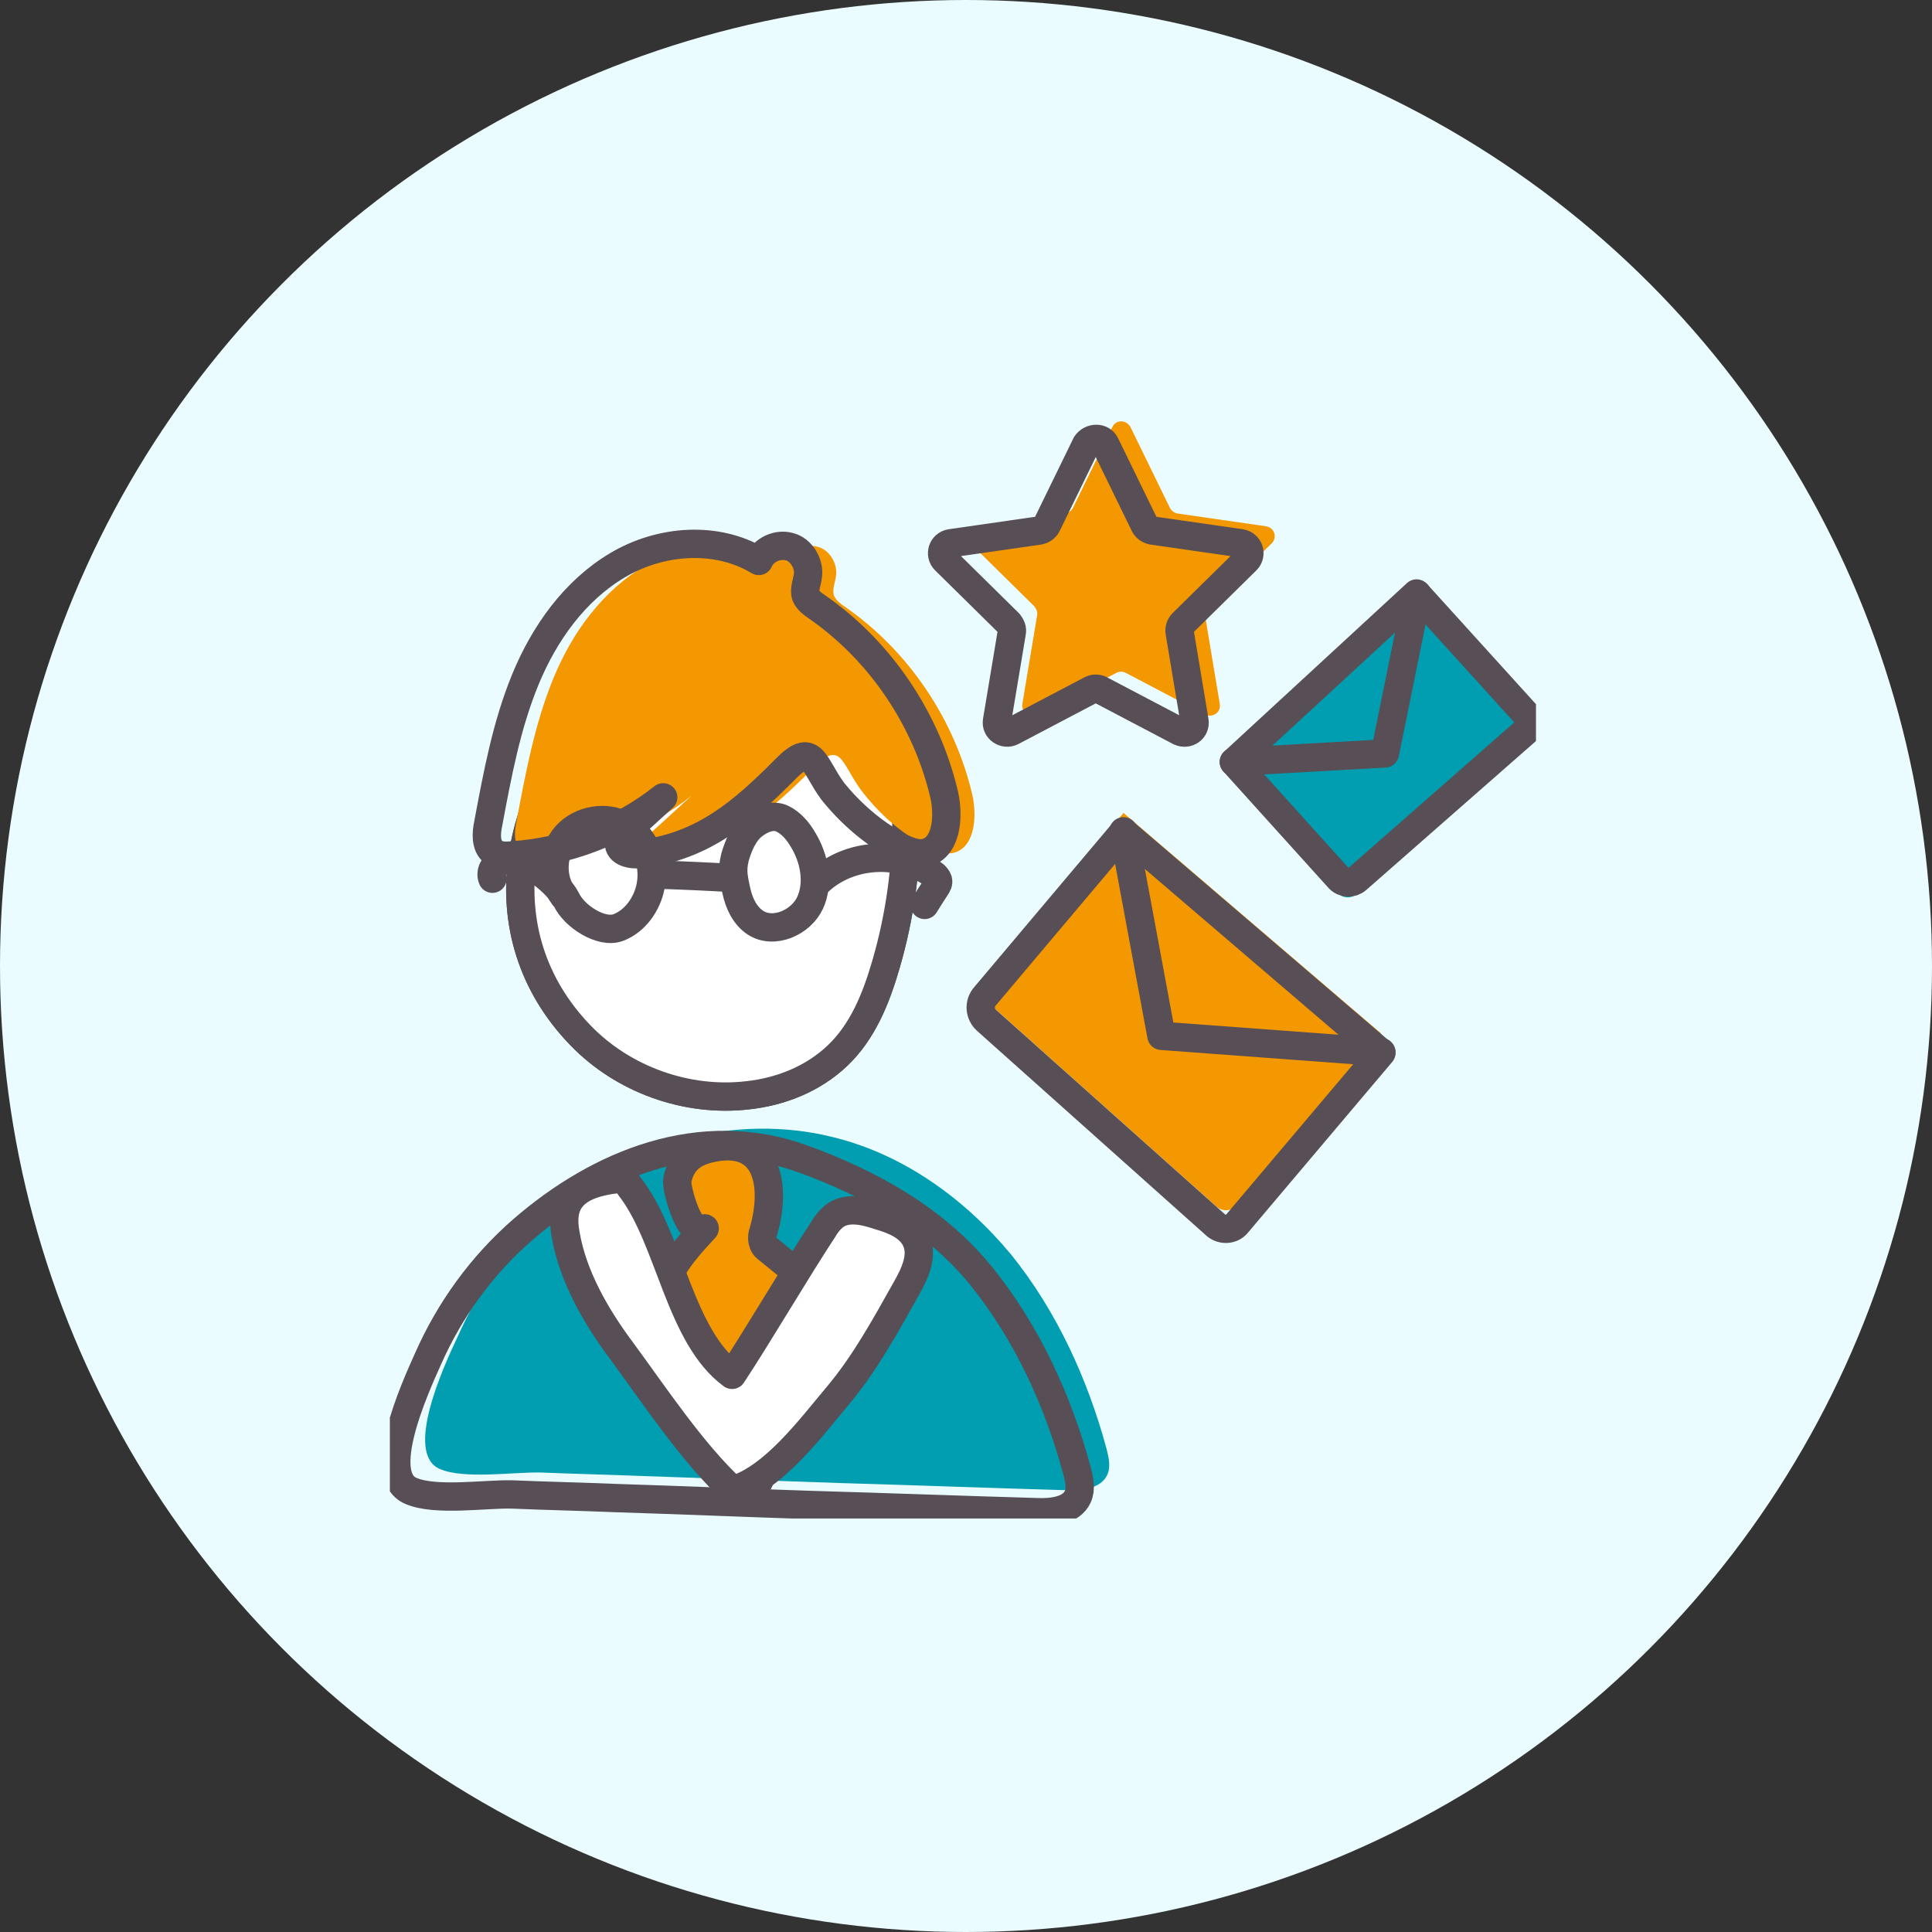 <svg width="118" height="118" viewBox="0 0 118 118" fill="none" xmlns="http://www.w3.org/2000/svg">
<rect x="0" y="0" width="118" height="118" fill="#333333" stroke="none"/>
<circle cx="59" cy="59" r="59" fill="#EAFCFF"/>
<g clip-path="url(#clip0_3_1933)">
<path d="M74.284 73.683L60.25 61.148C59.821 60.759 59.778 60.11 60.164 59.678L68.619 49.65L84.37 63.136L75.529 73.597C75.228 73.986 74.67 74.029 74.284 73.683Z" fill="#F39800"/>
<path d="M74.284 74.85L60.25 62.315C59.821 61.926 59.778 61.277 60.164 60.845L68.619 50.817L84.37 64.303L75.529 74.764C75.228 75.11 74.67 75.153 74.284 74.85Z" stroke="#574E56" stroke-width="1.73" stroke-miterlimit="10" stroke-linecap="round" stroke-linejoin="round"/>
<path d="M68.618 50.773L70.936 63.265L84.369 64.259" stroke="#574E56" stroke-width="1.73" stroke-miterlimit="10" stroke-linecap="round" stroke-linejoin="round"/>
<path d="M93.171 45.542L82.827 54.62C82.527 54.879 82.055 54.879 81.754 54.577L75.316 47.444L86.475 37.157L93.213 44.592C93.471 44.894 93.428 45.326 93.171 45.542Z" fill="#009EB0"/>
<path d="M93.213 44.635L82.87 53.712C82.569 53.971 82.097 53.971 81.797 53.669L75.359 46.537L86.518 36.249L93.256 43.684C93.513 43.986 93.471 44.375 93.213 44.635Z" stroke="#574E56" stroke-width="1.73" stroke-miterlimit="10" stroke-linecap="round" stroke-linejoin="round"/>
<path d="M75.359 46.536L84.586 46.017L86.561 36.291" stroke="#574E56" stroke-width="1.73" stroke-miterlimit="10" stroke-linecap="round" stroke-linejoin="round"/>
<path d="M69.05 26.092L71.454 31.02C71.54 31.192 71.711 31.322 71.926 31.365L77.334 32.144C77.849 32.23 78.02 32.835 77.677 33.181L73.771 37.028C73.642 37.158 73.557 37.374 73.6 37.59L74.501 42.993C74.587 43.512 74.072 43.858 73.6 43.642L68.75 41.091C68.578 41.005 68.364 41.005 68.192 41.091L63.342 43.642C62.913 43.858 62.355 43.512 62.441 42.993L63.342 37.59C63.385 37.374 63.299 37.201 63.17 37.028L59.265 33.181C58.922 32.835 59.093 32.23 59.608 32.144L65.059 31.365C65.273 31.322 65.445 31.192 65.531 31.02L67.934 26.092C68.149 25.616 68.793 25.616 69.05 26.092Z" fill="#F39800"/>
<path d="M67.503 27.129L69.907 32.057C69.993 32.23 70.164 32.359 70.379 32.403L75.787 33.181C76.302 33.267 76.473 33.872 76.13 34.218L72.224 38.065C72.096 38.195 72.01 38.411 72.053 38.627L72.954 44.031C73.04 44.549 72.525 44.895 72.053 44.679L67.203 42.129C67.031 42.042 66.817 42.042 66.645 42.129L61.795 44.679C61.366 44.895 60.808 44.549 60.894 44.031L61.795 38.627C61.838 38.411 61.752 38.238 61.623 38.065L57.718 34.218C57.375 33.872 57.546 33.267 58.061 33.181L63.469 32.403C63.684 32.359 63.855 32.23 63.941 32.057L66.345 27.129C66.645 26.697 67.289 26.697 67.503 27.129Z" stroke="#574E56" stroke-width="1.73" stroke-miterlimit="10" stroke-linecap="round" stroke-linejoin="round"/>
<path d="M65.101 91.016C66.045 91.06 67.247 90.93 67.633 90.066C67.848 89.59 67.719 89.028 67.59 88.509C66.431 84.23 64.543 80.08 61.753 76.622C58.921 73.207 55.144 70.484 50.852 69.447C44.929 67.977 38.363 69.749 33.728 73.769C31.238 75.931 29.264 78.654 27.934 81.68C27.075 83.495 24.672 88.769 26.861 89.72C28.363 90.368 31.41 89.893 33.041 89.936C35.101 90.022 37.161 90.066 39.264 90.152C43.341 90.282 47.419 90.454 51.453 90.584C56.002 90.714 60.552 90.887 65.101 91.016Z" fill="#009EB0"/>
<path d="M63.297 92.357C64.242 92.4 65.443 92.271 65.83 91.406C66.044 90.931 65.915 90.369 65.787 89.85C64.628 85.571 62.739 81.421 59.95 77.963C57.16 74.505 53.212 72.3 49.048 70.787C42.782 68.496 36.559 71.09 31.924 75.11C29.435 77.271 27.46 79.995 26.13 83.02C25.315 84.836 22.911 90.153 25.1 91.06C26.602 91.709 29.649 91.233 31.28 91.276C33.34 91.363 35.401 91.406 37.504 91.493C41.581 91.622 45.658 91.795 49.692 91.925C54.242 92.055 58.748 92.227 63.297 92.357Z" stroke="#574E56" stroke-width="1.73" stroke-miterlimit="10" stroke-linecap="round" stroke-linejoin="round"/>
<path d="M43.04 75.024C41.624 76.537 40.036 78.352 40.422 80.384C40.508 80.859 40.68 81.291 40.851 81.724C42.268 85.009 44.027 88.121 46.087 91.017C47.761 87.646 49.22 84.188 50.379 80.6C50.508 80.211 50.637 79.778 50.465 79.389C50.336 79.087 50.079 78.871 49.821 78.655C48.877 77.876 47.933 77.142 46.989 76.364C46.817 76.234 46.645 76.104 46.602 75.888C46.517 75.672 46.559 75.369 46.645 75.153C47.418 72.43 46.946 69.231 43.212 70.182C42.225 70.442 41.581 71.004 41.366 72.084C41.281 72.646 42.225 75.888 43.04 75.024Z" fill="#F39800"/>
<path d="M35.442 63.223C38.06 65.946 41.966 67.329 45.657 66.897C47.674 66.681 49.648 65.903 51.15 64.476C52.696 63.007 53.511 60.975 54.112 58.9C54.97 55.961 55.399 52.848 55.356 49.779C55.313 47.316 54.884 44.636 53.125 42.95C52.181 42.042 50.936 41.48 49.734 41.048C46.859 39.967 43.597 39.232 40.678 40.356C39.391 40.832 38.275 41.696 37.245 42.604C31.365 48.007 29.434 56.998 35.442 63.223Z" stroke="#574E56" stroke-width="1.73" stroke-miterlimit="10" stroke-linecap="round" stroke-linejoin="round"/>
<path d="M35.442 63.223C38.06 65.946 41.966 67.329 45.657 66.897C47.674 66.681 49.648 65.903 51.15 64.476C52.696 63.007 53.511 60.975 54.112 58.9C54.97 55.961 55.399 52.848 55.356 49.779C55.313 47.316 54.884 44.636 53.125 42.95C52.181 42.042 50.936 41.48 49.734 41.048C46.859 39.967 43.597 39.232 40.678 40.356C39.391 40.832 38.275 41.696 37.245 42.604C31.365 48.007 29.434 56.998 35.442 63.223Z" fill="white" stroke="#574E56" stroke-width="1.73" stroke-miterlimit="10" stroke-linecap="round" stroke-linejoin="round"/>
<path d="M56.645 51.725C57.118 51.941 57.59 52.157 58.105 52.114C59.521 51.898 59.693 49.953 59.392 48.569C58.319 43.944 55.487 39.751 51.624 37.071C51.367 36.898 51.066 36.682 50.937 36.38C50.809 35.991 51.023 35.558 51.066 35.126C51.152 34.391 50.637 33.57 49.95 33.397C49.221 33.181 48.362 33.57 48.062 34.262C45.487 32.706 42.053 32.965 39.435 34.521C36.817 36.077 34.972 38.584 33.813 41.394C32.654 44.204 32.096 47.229 31.538 50.212C31.409 50.817 31.366 51.552 31.839 51.941C32.139 52.2 32.611 52.2 32.997 52.157C36.345 51.941 39.607 50.687 42.225 48.613C41.452 49.304 40.723 49.996 39.95 50.687C39.736 50.86 39.521 51.077 39.521 51.379C39.478 51.984 40.294 52.157 40.894 52.071C44.671 51.595 47.075 49.52 49.65 46.927C51.367 45.154 51.367 46.581 52.568 48.224C53.641 49.65 55.015 50.904 56.645 51.725Z" fill="#F39800"/>
<path d="M54.928 51.725C55.4 51.941 55.872 52.157 56.387 52.114C57.803 51.898 57.975 49.953 57.675 48.569C56.602 43.944 53.769 39.751 49.906 37.071C49.649 36.898 49.348 36.682 49.219 36.38C49.091 35.991 49.305 35.558 49.348 35.126C49.434 34.391 48.919 33.57 48.232 33.397C47.503 33.181 46.644 33.57 46.344 34.262C43.769 32.706 40.335 32.965 37.717 34.521C35.099 36.077 33.254 38.671 32.095 41.48C30.936 44.29 30.378 47.316 29.82 50.298C29.692 50.904 29.649 51.638 30.121 52.027C30.421 52.287 30.893 52.287 31.28 52.243C34.627 52.027 37.889 50.774 40.507 48.699C39.735 49.391 39.005 50.082 38.232 50.774C38.018 50.947 37.803 51.163 37.803 51.465C37.76 52.071 38.576 52.243 39.177 52.157C42.953 51.682 45.357 49.607 47.932 47.013C49.649 45.241 49.649 46.667 50.85 48.31C51.923 49.65 53.34 50.904 54.928 51.725Z" stroke="#574E56" stroke-width="1.73" stroke-miterlimit="10" stroke-linecap="round" stroke-linejoin="round"/>
<path d="M43.04 75.024C41.624 76.537 40.036 78.352 40.422 80.384C40.508 80.859 40.68 81.291 40.851 81.724C42.268 85.009 44.027 88.121 46.087 91.017C47.761 87.646 49.22 84.188 50.379 80.6C50.508 80.211 50.637 79.778 50.465 79.389C50.336 79.087 50.079 78.871 49.821 78.655C48.877 77.876 47.933 77.142 46.989 76.364C46.817 76.234 46.645 76.104 46.602 75.888C46.517 75.672 46.559 75.369 46.645 75.153C47.418 72.43 46.946 69.231 43.212 70.182C42.225 70.442 41.581 71.004 41.366 72.084C41.281 72.646 42.225 75.888 43.04 75.024Z" stroke="#574E56" stroke-width="1.73" stroke-miterlimit="10" stroke-linecap="round" stroke-linejoin="round"/>
<path d="M37.934 82.459C39.908 85.139 42.311 88.77 44.758 91.018C47.247 90.283 49.479 87.257 51.153 85.269C52.826 83.281 54.071 80.99 55.359 78.699C55.874 77.791 56.389 76.71 55.959 75.759C55.573 74.895 54.586 74.506 53.685 74.246C52.783 73.944 51.711 73.685 50.938 74.29C50.681 74.506 50.466 74.765 50.294 75.068C48.749 77.402 46.26 81.638 44.715 83.972C41.539 81.638 40.938 75.846 38.62 72.69C38.406 72.431 38.191 72.129 37.848 71.999C35.487 71.177 34.2 73.512 34.543 75.37C34.972 77.921 36.389 80.385 37.934 82.459Z" fill="white"/>
<path d="M37.932 82.458C39.907 85.138 42.31 88.769 44.756 91.017C47.245 90.282 49.477 87.256 51.151 85.268C52.825 83.28 54.07 80.989 55.357 78.698C55.872 77.79 56.387 76.709 55.958 75.758C55.572 74.894 54.585 74.505 53.683 74.245C52.782 73.943 51.709 73.683 50.937 74.289C50.679 74.505 50.464 74.764 50.293 75.067C48.748 77.401 46.258 81.637 44.713 83.971C41.537 81.637 40.937 75.845 38.619 72.689C38.404 72.43 38.19 71.954 37.846 71.998C34.885 72.3 34.198 73.511 34.542 75.369C34.971 77.92 36.387 80.383 37.932 82.458Z" stroke="#574E56" stroke-width="1.73" stroke-miterlimit="10" stroke-linecap="round" stroke-linejoin="round"/>
<path d="M34.583 54.923C35.055 55.96 36.729 57.041 37.759 56.652C38.789 56.263 39.519 55.225 39.733 54.145C40.034 52.675 39.347 50.946 37.974 50.341C36.772 49.779 35.184 50.168 34.412 51.249C33.639 52.329 33.682 53.929 34.583 54.923Z" stroke="#574E56" stroke-width="1.73" stroke-miterlimit="10" stroke-linecap="round" stroke-linejoin="round"/>
<path d="M44.887 52.372C44.672 53.237 44.844 53.755 44.973 54.404C45.144 55.182 45.488 55.917 46.132 56.349C47.247 57.084 48.921 56.349 49.479 55.139C50.037 53.928 49.737 52.416 49.05 51.292C48.75 50.773 48.32 50.254 47.763 49.995C47.205 49.736 46.561 49.995 46.089 50.341C45.402 50.816 45.059 51.767 44.887 52.372Z" stroke="#574E56" stroke-width="1.73" stroke-miterlimit="10" stroke-linecap="round" stroke-linejoin="round"/>
<path d="M30.078 53.67C29.906 53.281 30.164 52.806 30.55 52.633C30.936 52.46 31.366 52.503 31.795 52.633C32.696 52.892 33.941 53.929 34.456 54.708" stroke="#574E56" stroke-width="1.73" stroke-miterlimit="10" stroke-linecap="round" stroke-linejoin="round"/>
<path d="M56.473 55.269C56.688 54.923 56.903 54.578 57.16 54.189C57.246 54.059 57.332 53.929 57.289 53.756C57.246 53.627 57.16 53.54 57.074 53.454C55.014 51.898 51.881 52.071 49.993 53.843" stroke="#574E56" stroke-width="1.73" stroke-miterlimit="10" stroke-linecap="round" stroke-linejoin="round"/>
<path d="M39.864 53.411C41.452 53.454 43.254 53.54 44.799 53.627" stroke="#574E56" stroke-width="1.73" stroke-miterlimit="10" stroke-linecap="round" stroke-linejoin="round"/>
</g>
<defs>
<clipPath id="clip0_3_1933">
<rect width="70" height="67" fill="white" transform="translate(23.812 25.746)"/>
</clipPath>
</defs>
</svg>
